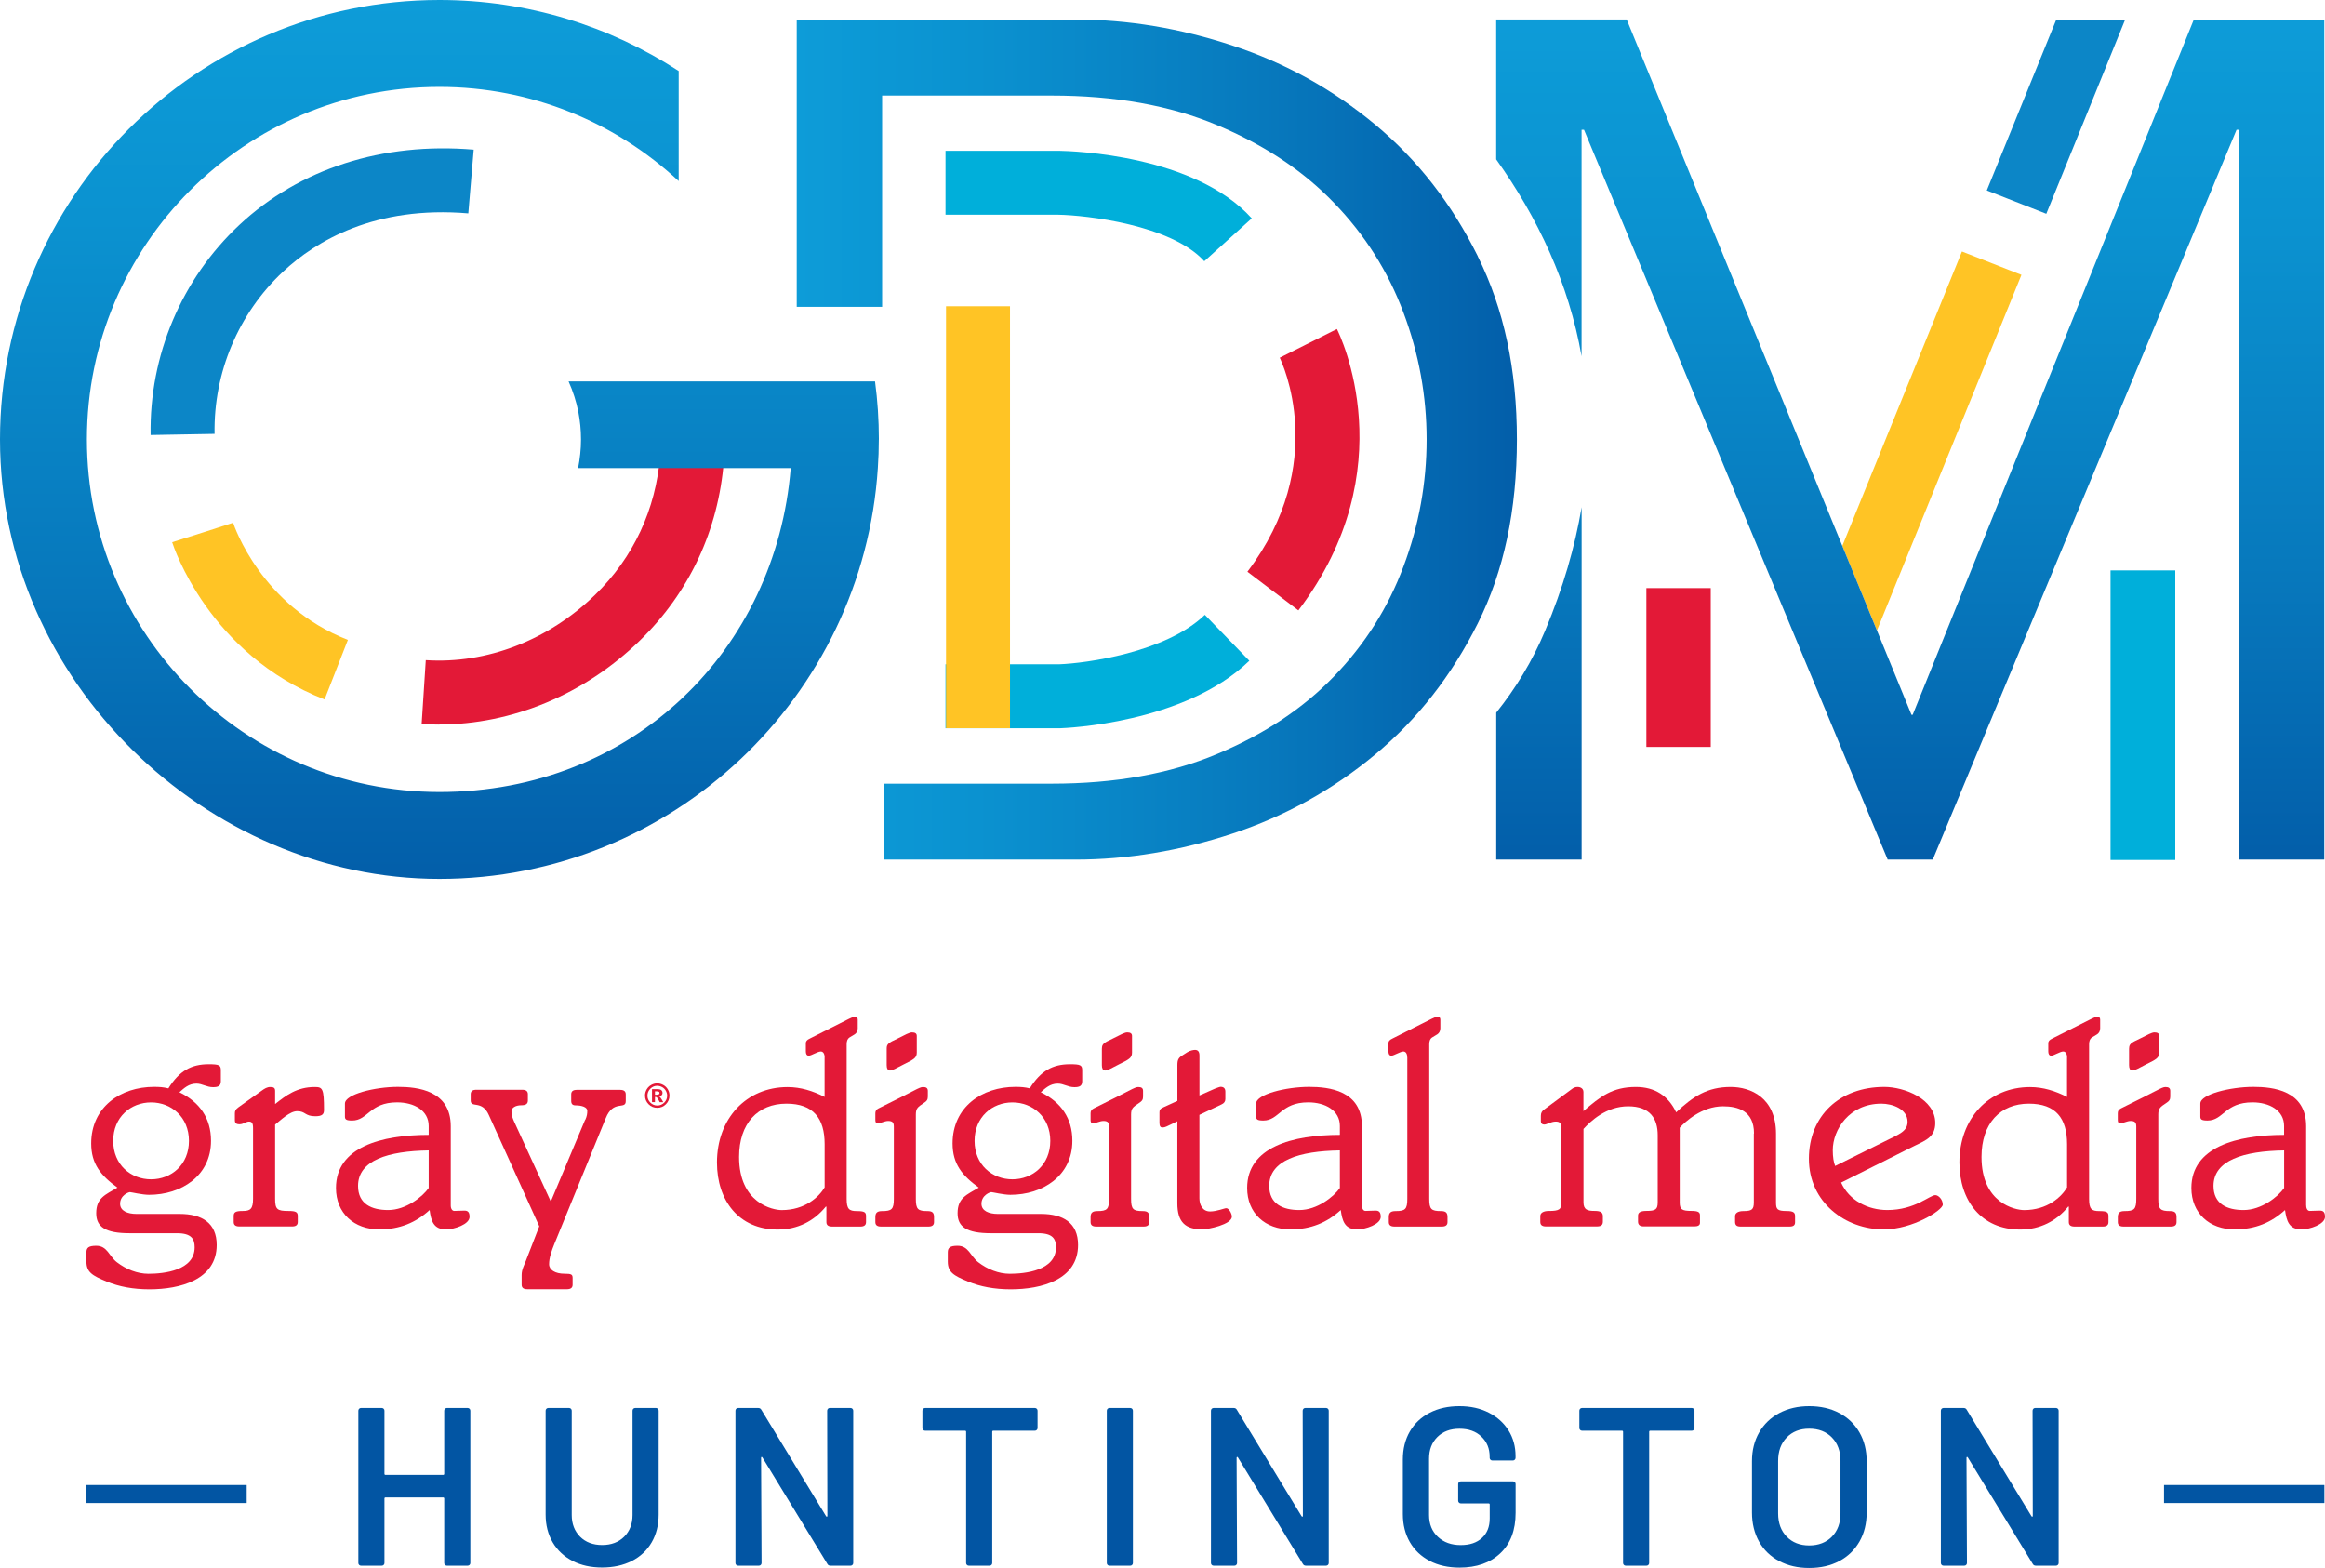 <?xml version="1.0" encoding="UTF-8" standalone="no"?>
<svg
   id="Layer_1"
   viewBox="0 0 448.91 302.74"
   version="1.1"
   sodipodi:docname="wsaz-logo-white.svg"
   width="448.91"
   height="302.74"
   inkscape:version="1.3.2 (091e20e, 2023-11-25)"
   xmlns:inkscape="http://www.inkscape.org/namespaces/inkscape"
   xmlns:sodipodi="http://sodipodi.sourceforge.net/DTD/sodipodi-0.dtd"
   xmlns:xlink="http://www.w3.org/1999/xlink"
   xmlns="http://www.w3.org/2000/svg"
   xmlns:svg="http://www.w3.org/2000/svg">
  <sodipodi:namedview
     id="namedview40"
     pagecolor="#ffffff"
     bordercolor="#000000"
     borderopacity="0.25"
     inkscape:showpageshadow="2"
     inkscape:pageopacity="0.0"
     inkscape:pagecheckerboard="0"
     inkscape:deskcolor="#d1d1d1"
     inkscape:zoom="0.2979798"
     inkscape:cx="219.81356"
     inkscape:cy="167.79661"
     inkscape:window-width="1312"
     inkscape:window-height="449"
     inkscape:window-x="0"
     inkscape:window-y="38"
     inkscape:window-maximized="0"
     inkscape:current-layer="Layer_1" />
  <defs
     id="defs4">
    <style
       id="style1">.cls-1{fill:url(#New_Gradient_Swatch_1);}.cls-1,.cls-2,.cls-3,.cls-4,.cls-5,.cls-6,.cls-7,.cls-8{stroke-width:0px;}.cls-2{fill:url(#New_Gradient_Swatch_1-3);}.cls-3{fill:url(#New_Gradient_Swatch_1-2);}.cls-9{fill:none;stroke:#0255a3;stroke-miterlimit:10;stroke-width:3.48px;}.cls-4{fill:#0c86c7;}.cls-5{fill:#e31937;}.cls-6{fill:#ffc425;}.cls-7{fill:#0255a3;}.cls-8{fill:#00afda;}</style>
    <linearGradient
       id="New_Gradient_Swatch_1"
       x1="261.78"
       y1="28.12"
       x2="261.78"
       y2="197.82"
       gradientUnits="userSpaceOnUse">
      <stop
         offset="0"
         stop-color="#0d9cd8"
         id="stop1" />
      <stop
         offset=".25"
         stop-color="#0b92d0"
         id="stop2" />
      <stop
         offset=".65"
         stop-color="#0779bd"
         id="stop3" />
      <stop
         offset=".99"
         stop-color="#035faa"
         id="stop4" />
    </linearGradient>
    <linearGradient
       id="New_Gradient_Swatch_1-2"
       x1="545.78"
       y1="31.89"
       x2="545.78"
       y2="194.09"
       xlink:href="#New_Gradient_Swatch_1"
       gradientTransform="translate(-176.94,-28.12)" />
    <linearGradient
       id="New_Gradient_Swatch_1-3"
       x1="330.78"
       y1="112.99"
       x2="469.82"
       y2="112.99"
       xlink:href="#New_Gradient_Swatch_1"
       gradientTransform="translate(-176.94,-28.12)" />
    <linearGradient
       inkscape:collect="always"
       xlink:href="#New_Gradient_Swatch_1"
       id="linearGradient40"
       gradientUnits="userSpaceOnUse"
       x1="261.78"
       y1="28.12"
       x2="261.78"
       y2="197.82"
       gradientTransform="translate(-176.94,-28.12)" />
  </defs>
  <path
     class="cls-7"
     d="m 85.92,272 c 0.1,-0.1 0.22,-0.15 0.37,-0.15 h 4 c 0.14,0 0.27,0.05 0.37,0.15 0.1,0.1 0.15,0.23 0.15,0.37 v 29.41 c 0,0.15 -0.05,0.27 -0.15,0.37 -0.1,0.1 -0.22,0.15 -0.37,0.15 h -4 c -0.15,0 -0.27,-0.05 -0.37,-0.15 -0.1,-0.1 -0.15,-0.22 -0.15,-0.37 v -12.44 c 0,-0.14 -0.07,-0.22 -0.22,-0.22 h -11.1 c -0.15,0 -0.22,0.07 -0.22,0.22 v 12.44 c 0,0.15 -0.05,0.27 -0.15,0.37 -0.1,0.1 -0.22,0.15 -0.37,0.15 h -4 c -0.15,0 -0.27,-0.05 -0.37,-0.15 -0.1,-0.1 -0.15,-0.22 -0.15,-0.37 v -29.41 c 0,-0.14 0.05,-0.27 0.15,-0.37 0.1,-0.1 0.22,-0.15 0.37,-0.15 h 4 c 0.14,0 0.27,0.05 0.37,0.15 0.1,0.1 0.15,0.23 0.15,0.37 v 12.18 c 0,0.15 0.07,0.22 0.22,0.22 h 11.1 c 0.14,0 0.22,-0.07 0.22,-0.22 v -12.18 c 0,-0.14 0.05,-0.27 0.15,-0.37 z"
     id="path4" />
  <path
     class="cls-7"
     d="m 110.57,301.39 c -1.65,-0.84 -2.94,-2.04 -3.85,-3.59 -0.91,-1.55 -1.37,-3.34 -1.37,-5.37 v -20.06 c 0,-0.14 0.05,-0.27 0.15,-0.37 0.1,-0.1 0.22,-0.15 0.37,-0.15 h 4 c 0.14,0 0.27,0.05 0.37,0.15 0.1,0.1 0.15,0.23 0.15,0.37 v 20.15 c 0,1.71 0.54,3.1 1.61,4.18 1.07,1.07 2.5,1.61 4.26,1.61 1.76,0 3.19,-0.54 4.26,-1.61 1.07,-1.07 1.61,-2.46 1.61,-4.18 v -20.15 c 0,-0.14 0.05,-0.27 0.15,-0.37 0.1,-0.1 0.22,-0.15 0.37,-0.15 h 4 c 0.14,0 0.27,0.05 0.37,0.15 0.1,0.1 0.15,0.23 0.15,0.37 v 20.06 c 0,2.03 -0.45,3.82 -1.35,5.37 -0.9,1.55 -2.17,2.75 -3.83,3.59 -1.65,0.84 -3.57,1.26 -5.74,1.26 -2.17,0 -4.05,-0.42 -5.7,-1.26 z"
     id="path5" />
  <path
     class="cls-7"
     d="m 159.85,272 c 0.1,-0.1 0.22,-0.15 0.37,-0.15 h 4 c 0.14,0 0.27,0.05 0.37,0.15 0.1,0.1 0.15,0.23 0.15,0.37 v 29.41 c 0,0.15 -0.05,0.27 -0.15,0.37 -0.1,0.1 -0.23,0.15 -0.37,0.15 h -3.87 c -0.29,0 -0.49,-0.12 -0.61,-0.35 l -12.53,-20.54 c -0.06,-0.09 -0.12,-0.12 -0.17,-0.11 -0.06,0.02 -0.09,0.08 -0.09,0.2 l 0.09,20.28 c 0,0.15 -0.05,0.27 -0.15,0.37 -0.1,0.1 -0.22,0.15 -0.37,0.15 h -4 c -0.15,0 -0.27,-0.05 -0.37,-0.15 -0.1,-0.1 -0.15,-0.22 -0.15,-0.37 v -29.41 c 0,-0.14 0.05,-0.27 0.15,-0.37 0.1,-0.1 0.22,-0.15 0.37,-0.15 h 3.87 c 0.29,0 0.49,0.12 0.61,0.35 l 12.49,20.54 c 0.06,0.09 0.12,0.12 0.17,0.11 0.06,-0.01 0.09,-0.08 0.09,-0.2 l -0.04,-20.28 c 0,-0.14 0.05,-0.27 0.15,-0.37 z"
     id="path6" />
  <path
     class="cls-7"
     d="m 200.18,272 c 0.1,0.1 0.15,0.23 0.15,0.37 v 3.35 c 0,0.15 -0.05,0.27 -0.15,0.37 -0.1,0.1 -0.22,0.15 -0.37,0.15 h -8.01 c -0.15,0 -0.22,0.07 -0.22,0.22 v 25.32 c 0,0.15 -0.05,0.27 -0.15,0.37 -0.1,0.1 -0.22,0.15 -0.37,0.15 h -4 c -0.15,0 -0.27,-0.05 -0.37,-0.15 -0.1,-0.1 -0.15,-0.22 -0.15,-0.37 v -25.32 c 0,-0.15 -0.07,-0.22 -0.22,-0.22 h -7.7 c -0.15,0 -0.27,-0.05 -0.37,-0.15 -0.1,-0.1 -0.15,-0.22 -0.15,-0.37 v -3.35 c 0,-0.14 0.05,-0.27 0.15,-0.37 0.1,-0.1 0.22,-0.15 0.37,-0.15 h 21.19 c 0.14,0 0.27,0.05 0.37,0.15 z"
     id="path7" />
  <path
     class="cls-7"
     d="m 213.85,302.15 c -0.1,-0.1 -0.15,-0.22 -0.15,-0.37 v -29.41 c 0,-0.14 0.05,-0.27 0.15,-0.37 0.1,-0.1 0.22,-0.15 0.37,-0.15 h 4 c 0.14,0 0.27,0.05 0.37,0.15 0.1,0.1 0.15,0.23 0.15,0.37 v 29.41 c 0,0.15 -0.05,0.27 -0.15,0.37 -0.1,0.1 -0.22,0.15 -0.37,0.15 h -4 c -0.15,0 -0.27,-0.05 -0.37,-0.15 z"
     id="path8" />
  <path
     class="cls-7"
     d="m 251.66,272 c 0.1,-0.1 0.22,-0.15 0.37,-0.15 h 4 c 0.14,0 0.27,0.05 0.37,0.15 0.1,0.1 0.15,0.23 0.15,0.37 v 29.41 c 0,0.15 -0.05,0.27 -0.15,0.37 -0.1,0.1 -0.23,0.15 -0.37,0.15 h -3.87 c -0.29,0 -0.49,-0.12 -0.61,-0.35 l -12.53,-20.54 c -0.06,-0.09 -0.12,-0.12 -0.17,-0.11 -0.06,0.02 -0.09,0.08 -0.09,0.2 l 0.09,20.28 c 0,0.15 -0.05,0.27 -0.15,0.37 -0.1,0.1 -0.22,0.15 -0.37,0.15 h -4 c -0.15,0 -0.27,-0.05 -0.37,-0.15 -0.1,-0.1 -0.15,-0.22 -0.15,-0.37 v -29.41 c 0,-0.14 0.05,-0.27 0.15,-0.37 0.1,-0.1 0.22,-0.15 0.37,-0.15 h 3.87 c 0.29,0 0.49,0.12 0.61,0.35 l 12.49,20.54 c 0.06,0.09 0.12,0.12 0.17,0.11 0.06,-0.01 0.09,-0.08 0.09,-0.2 l -0.04,-20.28 c 0,-0.14 0.05,-0.27 0.15,-0.37 z"
     id="path9" />
  <path
     class="cls-7"
     d="m 276.04,301.37 c -1.65,-0.86 -2.93,-2.07 -3.83,-3.63 -0.9,-1.56 -1.35,-3.36 -1.35,-5.4 v -10.53 c 0,-2.06 0.45,-3.87 1.35,-5.42 0.9,-1.55 2.18,-2.76 3.83,-3.61 1.65,-0.86 3.57,-1.28 5.74,-1.28 2.17,0 4.04,0.42 5.68,1.26 1.64,0.84 2.91,1.99 3.81,3.44 0.9,1.45 1.35,3.09 1.35,4.92 v 0.35 c 0,0.15 -0.05,0.27 -0.15,0.37 -0.1,0.1 -0.22,0.15 -0.37,0.15 h -3.96 c -0.15,0 -0.27,-0.05 -0.37,-0.15 -0.1,-0.1 -0.15,-0.22 -0.15,-0.37 v -0.22 c 0,-1.57 -0.53,-2.86 -1.59,-3.87 -1.06,-1.02 -2.47,-1.52 -4.24,-1.52 -1.77,0 -3.19,0.53 -4.26,1.59 -1.07,1.06 -1.61,2.46 -1.61,4.2 v 10.88 c 0,1.74 0.57,3.14 1.7,4.2 1.13,1.06 2.6,1.59 4.4,1.59 1.8,0 3.11,-0.46 4.11,-1.37 1,-0.91 1.5,-2.17 1.5,-3.76 v -2.7 c 0,-0.14 -0.07,-0.22 -0.22,-0.22 h -5.35 c -0.15,0 -0.27,-0.05 -0.37,-0.15 -0.1,-0.1 -0.15,-0.22 -0.15,-0.37 v -3.22 c 0,-0.15 0.05,-0.27 0.15,-0.37 0.1,-0.1 0.22,-0.15 0.37,-0.15 h 10.05 c 0.14,0 0.27,0.05 0.37,0.15 0.1,0.1 0.15,0.22 0.15,0.37 v 5.57 c 0,3.34 -0.98,5.93 -2.94,7.79 -1.96,1.86 -4.59,2.78 -7.9,2.78 -2.18,0 -4.09,-0.43 -5.74,-1.28 z"
     id="path10" />
  <path
     class="cls-7"
     d="m 327.02,272 c 0.1,0.1 0.15,0.23 0.15,0.37 v 3.35 c 0,0.15 -0.05,0.27 -0.15,0.37 -0.1,0.1 -0.22,0.15 -0.37,0.15 h -8.01 c -0.15,0 -0.22,0.07 -0.22,0.22 v 25.32 c 0,0.15 -0.05,0.27 -0.15,0.37 -0.1,0.1 -0.22,0.15 -0.37,0.15 h -4 c -0.15,0 -0.27,-0.05 -0.37,-0.15 -0.1,-0.1 -0.15,-0.22 -0.15,-0.37 v -25.32 c 0,-0.15 -0.07,-0.22 -0.22,-0.22 h -7.7 c -0.15,0 -0.27,-0.05 -0.37,-0.15 -0.1,-0.1 -0.15,-0.22 -0.15,-0.37 v -3.35 c 0,-0.14 0.05,-0.27 0.15,-0.37 0.1,-0.1 0.22,-0.15 0.37,-0.15 h 21.19 c 0.14,0 0.27,0.05 0.37,0.15 z"
     id="path11" />
  <path
     class="cls-7"
     d="m 343.53,301.41 c -1.68,-0.88 -2.98,-2.14 -3.89,-3.76 -0.91,-1.62 -1.37,-3.5 -1.37,-5.61 v -9.92 c 0,-2.09 0.46,-3.94 1.39,-5.55 0.93,-1.61 2.23,-2.86 3.89,-3.74 1.67,-0.88 3.59,-1.33 5.77,-1.33 2.18,0 4.14,0.44 5.81,1.33 1.67,0.89 2.97,2.13 3.89,3.74 0.93,1.61 1.39,3.46 1.39,5.55 v 9.92 c 0,2.12 -0.46,3.99 -1.39,5.61 -0.93,1.62 -2.23,2.88 -3.89,3.76 -1.67,0.89 -3.6,1.33 -5.81,1.33 -2.21,0 -4.11,-0.44 -5.79,-1.33 z m 10.18,-4.72 c 1.1,-1.13 1.65,-2.62 1.65,-4.48 v -10.14 c 0,-1.89 -0.55,-3.39 -1.65,-4.52 -1.1,-1.13 -2.57,-1.7 -4.39,-1.7 -1.82,0 -3.25,0.57 -4.35,1.7 -1.1,1.13 -1.65,2.64 -1.65,4.52 v 10.14 c 0,1.86 0.55,3.35 1.65,4.48 1.1,1.13 2.55,1.7 4.35,1.7 1.8,0 3.29,-0.57 4.39,-1.7 z"
     id="path12" />
  <path
     class="cls-7"
     d="m 392.59,272 c 0.1,-0.1 0.22,-0.15 0.37,-0.15 h 4 c 0.14,0 0.27,0.05 0.37,0.15 0.1,0.1 0.15,0.23 0.15,0.37 v 29.41 c 0,0.15 -0.05,0.27 -0.15,0.37 -0.1,0.1 -0.23,0.15 -0.37,0.15 h -3.87 c -0.29,0 -0.49,-0.12 -0.61,-0.35 l -12.53,-20.54 c -0.06,-0.09 -0.12,-0.12 -0.17,-0.11 -0.06,0.02 -0.09,0.08 -0.09,0.2 l 0.09,20.28 c 0,0.15 -0.05,0.27 -0.15,0.37 -0.1,0.1 -0.22,0.15 -0.37,0.15 h -4 c -0.15,0 -0.27,-0.05 -0.37,-0.15 -0.1,-0.1 -0.15,-0.22 -0.15,-0.37 v -29.41 c 0,-0.14 0.05,-0.27 0.15,-0.37 0.1,-0.1 0.22,-0.15 0.37,-0.15 h 3.87 c 0.29,0 0.49,0.12 0.61,0.35 l 12.49,20.54 c 0.06,0.09 0.12,0.12 0.17,0.11 0.06,-0.01 0.09,-0.08 0.09,-0.2 l -0.04,-20.28 c 0,-0.14 0.05,-0.27 0.15,-0.37 z"
     id="path13" />
  <line
     class="cls-9"
     x1="448.79"
     y1="288.46"
     x2="417.83"
     y2="288.46"
     id="line13" />
  <line
     class="cls-9"
     x1="47.63"
     y1="288.46"
     x2="16.68"
     y2="288.46"
     id="line14" />
  <path
     class="cls-5"
     d="m 34.7,234.38 c 4.26,0 7.14,1.73 7.14,5.99 0,6.73 -7.08,8.57 -13.01,8.57 -3.11,0 -5.87,-0.52 -8.23,-1.5 -2.82,-1.15 -3.91,-1.84 -3.91,-3.86 v -1.78 c 0,-0.92 0.46,-1.27 1.9,-1.27 2.13,0 2.47,2.01 3.97,3.17 1.78,1.38 3.97,2.24 6.1,2.24 2.99,0 8.92,-0.63 8.92,-5.12 0,-1.61 -0.63,-2.71 -3.4,-2.71 h -9.15 c -4.66,0 -6.45,-1.21 -6.45,-3.86 0,-2.99 1.78,-3.57 4.09,-4.95 -3.17,-2.3 -5.06,-4.55 -5.06,-8.52 0,-7.02 5.64,-10.93 12.14,-10.93 1.04,0 1.84,0.06 2.76,0.29 2.13,-3.4 4.43,-4.66 7.77,-4.66 2.01,0 2.36,0.17 2.36,1.15 v 2.13 c 0,0.92 -0.52,1.15 -1.5,1.15 -1.27,0 -2.07,-0.69 -3.22,-0.69 -1.5,0 -2.42,0.92 -3.28,1.67 3.91,1.9 6.1,5.01 6.1,9.38 0,6.73 -5.7,10.42 -11.97,10.42 -1.32,0 -3.45,-0.52 -3.68,-0.52 -0.23,0 -1.9,0.58 -1.9,2.25 0,1.38 1.44,1.96 3.17,1.96 h 8.35 z m -5.53,-6.68 c 3.91,0 7.31,-2.82 7.31,-7.42 0,-4.6 -3.4,-7.43 -7.31,-7.43 -3.91,0 -7.31,2.82 -7.31,7.43 0,4.61 3.4,7.42 7.31,7.42 z"
     id="path14" />
  <path
     class="cls-5"
     d="m 53.12,231.45 c 0,2.07 0.4,2.36 2.59,2.36 1.44,0 1.78,0.23 1.78,0.98 v 1.15 c 0,0.58 -0.35,0.86 -1.09,0.86 H 46.21 c -0.75,0 -1.09,-0.29 -1.09,-0.86 v -1.15 c 0,-0.75 0.35,-0.98 1.78,-0.98 1.43,0 1.96,-0.4 1.96,-2.36 v -13.64 c 0,-0.98 -0.23,-1.26 -0.81,-1.26 -0.52,0 -1.09,0.52 -1.78,0.52 -0.69,0 -0.92,-0.23 -0.92,-0.81 v -1.32 c 0,-0.4 0.12,-0.75 0.69,-1.15 l 4.43,-3.16 c 0.63,-0.46 1.09,-0.75 1.73,-0.75 0.64,0 0.92,0.17 0.92,0.75 v 2.53 c 2.13,-1.67 4.2,-3.28 7.66,-3.28 1.5,0 1.78,0.29 1.78,4.43 0,0.81 -0.35,1.21 -1.67,1.21 -2.07,0 -1.84,-0.98 -3.51,-0.98 -1.44,0 -3.17,1.73 -4.26,2.59 v 14.33 z"
     id="path15" />
  <path
     class="cls-5"
     d="m 87.03,232.71 c 0,0.69 0.29,1.09 0.69,1.09 0.58,0 1.27,-0.06 1.96,-0.06 0.69,0 0.98,0.35 0.98,1.21 0,1.44 -2.94,2.42 -4.55,2.42 -2.42,0 -2.88,-1.67 -3.16,-3.74 -2.65,2.42 -5.76,3.74 -9.73,3.74 -4.83,0 -8.35,-3.11 -8.35,-8 0,-7.89 8.75,-10.25 17.9,-10.25 v -1.73 c 0,-2.99 -2.82,-4.55 -6.1,-4.55 -5.35,0 -5.58,3.51 -8.69,3.51 -1.15,0 -1.38,-0.23 -1.38,-0.75 v -2.53 c 0,-1.78 5.76,-3.22 10.24,-3.22 3.8,0 10.19,0.69 10.19,7.6 v 15.25 z m -4.26,-10.59 c -7.83,0.12 -13.64,1.9 -13.64,6.85 0,3.51 2.65,4.66 5.81,4.66 3.45,0 6.68,-2.59 7.83,-4.26 z"
     id="path16" />
  <path
     class="cls-5"
     d="m 112.99,216.25 c 0.35,-0.75 0.4,-1.27 0.4,-1.79 0,-0.69 -1.04,-1.04 -2.24,-1.04 -0.63,0 -0.86,-0.29 -0.86,-0.86 v -1.27 c 0,-0.58 0.35,-0.86 1.09,-0.86 h 8.35 c 0.75,0 1.09,0.29 1.09,0.86 v 1.32 c 0,1.73 -2.42,-0.35 -3.86,3.28 l -9.9,24.23 c -0.58,1.44 -1.04,2.76 -1.04,3.97 0,1.09 1.15,1.84 2.99,1.84 1.27,0 1.55,0.12 1.55,0.81 v 1.32 c 0,0.57 -0.35,0.86 -1.09,0.86 h -7.66 c -0.75,0 -1.09,-0.29 -1.09,-0.86 v -1.9 c 0,-1.04 0.52,-1.96 0.81,-2.71 l 2.59,-6.68 -9.73,-21.47 c -1.32,-2.99 -3.51,-1.27 -3.51,-2.82 v -1.21 c 0,-0.58 0.35,-0.86 1.09,-0.86 h 8.86 c 0.75,0 1.09,0.29 1.09,0.86 v 1.21 c 0,0.63 -0.35,0.92 -1.27,0.92 -1.15,0 -1.9,0.52 -1.9,1.15 0,0.86 0.23,1.32 0.52,2.01 l 7.08,15.43 6.62,-15.77 z"
     id="path17" />
  <path
     class="cls-5"
     d="m 159.22,204.17 c 0,-0.81 -0.35,-1.15 -0.75,-1.15 -0.58,0 -1.84,0.81 -2.3,0.81 -0.46,0 -0.58,-0.4 -0.58,-0.86 v -1.55 c 0,-0.35 0.17,-0.63 0.81,-0.92 l 7.54,-3.8 c 0.4,-0.17 0.81,-0.4 1.09,-0.4 0.4,0 0.58,0.17 0.58,0.58 v 1.67 c 0,0.52 -0.23,0.92 -0.58,1.15 l -1.04,0.63 c -0.35,0.23 -0.52,0.69 -0.52,1.27 v 29.87 c 0,1.96 0.46,2.36 1.96,2.36 1.5,0 1.78,0.23 1.78,0.98 v 1.15 c 0,0.58 -0.35,0.86 -1.09,0.86 h -5.47 c -0.75,0 -1.09,-0.29 -1.09,-0.86 v -2.99 h -0.12 c -2.24,2.76 -5.41,4.43 -9.27,4.43 -7.54,0 -11.74,-5.64 -11.74,-12.95 0,-8.46 5.64,-14.56 13.64,-14.56 2.53,0 4.89,0.75 7.14,1.9 v -7.6 z m 0,16.75 c 0,-5.01 -2.19,-7.83 -7.37,-7.83 -5.53,0 -9.15,3.8 -9.15,10.3 0,8.92 6.5,10.25 8.23,10.25 4.49,0 7.19,-2.53 8.29,-4.38 z"
     id="path18" />
  <path
     class="cls-5"
     d="m 172.58,217.52 c 0,-0.75 -0.23,-1.09 -1.09,-1.09 -0.69,0 -1.5,0.46 -1.96,0.46 -0.46,0 -0.52,-0.29 -0.52,-0.69 v -1.26 c 0,-0.35 0.12,-0.69 0.58,-0.92 7.19,-3.51 7.89,-4.14 8.63,-4.14 0.63,0 0.92,0.23 0.92,0.75 v 1.09 c 0,0.58 -0.17,0.86 -0.81,1.27 -1.15,0.75 -1.5,1.04 -1.5,2.19 v 16.29 c 0,2.01 0.4,2.36 2.24,2.36 0.92,0 1.27,0.29 1.27,1.15 v 0.98 c 0,0.58 -0.35,0.86 -1.09,0.86 h -9.15 c -0.75,0 -1.09,-0.29 -1.09,-0.86 v -0.98 c 0,-0.86 0.4,-1.15 1.32,-1.15 1.84,0 2.25,-0.35 2.25,-2.36 v -13.93 z m -1.38,-15.08 c 0,-0.81 0.29,-1.09 2.07,-1.9 1.5,-0.75 2.3,-1.21 2.82,-1.21 0.63,0 0.92,0.23 0.92,0.69 v 3.22 c 0,1.04 -0.63,1.32 -2.47,2.24 -1.55,0.81 -2.25,1.21 -2.71,1.21 -0.46,0 -0.63,-0.46 -0.63,-1.04 v -3.22 z"
     id="path19" />
  <path
     class="cls-5"
     d="m 201.01,234.38 c 4.26,0 7.14,1.73 7.14,5.99 0,6.73 -7.08,8.57 -13.01,8.57 -3.11,0 -5.87,-0.52 -8.23,-1.5 -2.82,-1.15 -3.91,-1.84 -3.91,-3.86 v -1.78 c 0,-0.92 0.46,-1.27 1.9,-1.27 2.13,0 2.47,2.01 3.97,3.17 1.78,1.38 3.97,2.24 6.1,2.24 2.99,0 8.92,-0.63 8.92,-5.12 0,-1.61 -0.63,-2.71 -3.4,-2.71 h -9.15 c -4.66,0 -6.45,-1.21 -6.45,-3.86 0,-2.99 1.78,-3.57 4.09,-4.95 -3.17,-2.3 -5.06,-4.55 -5.06,-8.52 0,-7.02 5.64,-10.93 12.14,-10.93 1.04,0 1.84,0.06 2.76,0.29 2.13,-3.4 4.43,-4.66 7.77,-4.66 2.01,0 2.36,0.17 2.36,1.15 v 2.13 c 0,0.92 -0.52,1.15 -1.5,1.15 -1.27,0 -2.07,-0.69 -3.22,-0.69 -1.5,0 -2.42,0.92 -3.28,1.67 3.91,1.9 6.1,5.01 6.1,9.38 0,6.73 -5.7,10.42 -11.97,10.42 -1.32,0 -3.45,-0.52 -3.68,-0.52 -0.23,0 -1.9,0.58 -1.9,2.25 0,1.38 1.44,1.96 3.17,1.96 h 8.35 z m -5.53,-6.68 c 3.91,0 7.31,-2.82 7.31,-7.42 0,-4.6 -3.4,-7.43 -7.31,-7.43 -3.91,0 -7.31,2.82 -7.31,7.43 0,4.61 3.4,7.42 7.31,7.42 z"
     id="path20" />
  <path
     class="cls-5"
     d="m 214.14,217.52 c 0,-0.75 -0.23,-1.09 -1.09,-1.09 -0.69,0 -1.5,0.46 -1.96,0.46 -0.46,0 -0.52,-0.29 -0.52,-0.69 v -1.26 c 0,-0.35 0.12,-0.69 0.58,-0.92 7.19,-3.51 7.89,-4.14 8.63,-4.14 0.63,0 0.92,0.23 0.92,0.75 v 1.09 c 0,0.58 -0.17,0.86 -0.81,1.27 -1.15,0.75 -1.5,1.04 -1.5,2.19 v 16.29 c 0,2.01 0.4,2.36 2.24,2.36 0.92,0 1.27,0.29 1.27,1.15 v 0.98 c 0,0.58 -0.35,0.86 -1.09,0.86 h -9.15 c -0.75,0 -1.09,-0.29 -1.09,-0.86 v -0.98 c 0,-0.86 0.4,-1.15 1.32,-1.15 1.84,0 2.25,-0.35 2.25,-2.36 v -13.93 z m -1.38,-15.08 c 0,-0.81 0.29,-1.09 2.07,-1.9 1.5,-0.75 2.3,-1.21 2.82,-1.21 0.63,0 0.92,0.23 0.92,0.69 v 3.22 c 0,1.04 -0.63,1.32 -2.48,2.24 -1.55,0.81 -2.24,1.21 -2.71,1.21 -0.47,0 -0.63,-0.46 -0.63,-1.04 v -3.22 z"
     id="path21" />
  <path
     class="cls-5"
     d="m 227.33,216.48 -1.04,0.52 c -0.98,0.46 -1.32,0.69 -1.84,0.69 -0.46,0 -0.58,-0.35 -0.58,-0.98 v -1.96 c 0,-0.4 0.11,-0.69 0.81,-0.98 l 2.65,-1.21 v -6.91 c 0,-1.09 0.23,-1.44 1.09,-1.96 l 0.81,-0.52 c 0.52,-0.35 1.27,-0.46 1.5,-0.46 0.52,0 0.86,0.29 0.86,1.09 v 7.71 l 2.99,-1.32 c 0.46,-0.17 0.92,-0.35 1.09,-0.35 0.58,0 0.92,0.29 0.92,0.92 v 1.44 c 0,0.46 -0.23,0.81 -0.75,1.04 l -4.26,2.01 v 16.12 c 0,1.21 0.58,2.53 2.07,2.53 1.27,0 2.76,-0.63 3.11,-0.63 0.58,0 1.09,1.15 1.09,1.61 0,1.55 -4.6,2.48 -5.7,2.48 -3.22,0 -4.83,-1.32 -4.83,-5.06 v -15.83 z"
     id="path22" />
  <path
     class="cls-5"
     d="m 262.96,232.71 c 0,0.69 0.29,1.09 0.69,1.09 0.58,0 1.27,-0.06 1.96,-0.06 0.69,0 0.98,0.35 0.98,1.21 0,1.44 -2.94,2.42 -4.55,2.42 -2.42,0 -2.88,-1.67 -3.17,-3.74 -2.65,2.42 -5.76,3.74 -9.73,3.74 -4.83,0 -8.34,-3.11 -8.34,-8 0,-7.89 8.75,-10.25 17.9,-10.25 v -1.73 c 0,-2.99 -2.82,-4.55 -6.1,-4.55 -5.35,0 -5.58,3.51 -8.69,3.51 -1.15,0 -1.38,-0.23 -1.38,-0.75 v -2.53 c 0,-1.78 5.76,-3.22 10.24,-3.22 3.8,0 10.19,0.69 10.19,7.6 v 15.25 z m -4.26,-10.59 c -7.83,0.12 -13.64,1.9 -13.64,6.85 0,3.51 2.65,4.66 5.81,4.66 3.45,0 6.68,-2.59 7.83,-4.26 z"
     id="path23" />
  <path
     class="cls-5"
     d="m 271.71,204.17 c 0,-0.81 -0.35,-1.15 -0.75,-1.15 -0.58,0 -1.84,0.81 -2.3,0.81 -0.46,0 -0.58,-0.4 -0.58,-0.86 v -1.55 c 0,-0.35 0.17,-0.63 0.81,-0.92 l 7.54,-3.8 c 0.4,-0.17 0.81,-0.4 1.09,-0.4 0.4,0 0.58,0.17 0.58,0.58 v 1.67 c 0,0.52 -0.23,0.92 -0.58,1.15 l -1.04,0.63 c -0.35,0.23 -0.52,0.69 -0.52,1.27 v 29.87 c 0,2.01 0.4,2.36 2.25,2.36 0.92,0 1.27,0.29 1.27,1.15 v 0.98 c 0,0.58 -0.35,0.86 -1.09,0.86 h -9.15 c -0.75,0 -1.09,-0.29 -1.09,-0.86 v -0.98 c 0,-0.86 0.4,-1.15 1.32,-1.15 1.84,0 2.25,-0.35 2.25,-2.36 v -27.28 z"
     id="path24" />
  <path
     class="cls-5"
     d="m 338.66,218.84 c 0,-4.37 -3.11,-5.24 -5.99,-5.24 -4.09,0 -7.31,2.99 -8.35,4.14 v 14.39 c 0,1.38 0.4,1.67 2.3,1.67 1.32,0 1.61,0.29 1.61,0.86 v 1.44 c 0,0.52 -0.46,0.69 -1.09,0.69 h -9.78 c -0.69,0 -1.09,-0.29 -1.09,-0.92 v -1.15 c 0,-0.58 0.4,-0.92 1.61,-0.92 1.78,0 2.19,-0.29 2.19,-1.67 v -12.95 c 0,-3.16 -1.44,-5.58 -5.7,-5.58 -4.26,0 -7.25,2.88 -8.63,4.37 v 14.16 c 0,1.44 0.75,1.67 2.13,1.67 1.21,0 1.61,0.29 1.61,1.04 v 0.98 c 0,0.69 -0.29,0.98 -1.21,0.98 h -9.78 c -0.75,0 -1.09,-0.29 -1.09,-0.86 v -1.15 c 0,-0.63 0.63,-0.98 1.61,-0.98 2.07,0 2.47,-0.29 2.47,-1.67 v -14.27 c 0,-1.04 -0.35,-1.32 -1.09,-1.32 -0.92,0 -1.73,0.57 -2.19,0.57 -0.52,0 -0.69,-0.29 -0.69,-0.63 v -1.04 c 0,-0.57 0.17,-0.92 0.69,-1.27 l 5.29,-3.91 c 0.29,-0.23 0.63,-0.4 1.09,-0.4 0.58,0 1.15,0.29 1.15,0.98 v 3.68 c 3.28,-2.82 5.58,-4.66 10.13,-4.66 3.68,0 6.27,1.73 7.77,4.89 3.28,-3.05 5.99,-4.89 10.53,-4.89 3.8,0 8.75,2.01 8.75,9.04 v 13.24 c 0,1.32 0.23,1.67 2.07,1.67 1.27,0 1.61,0.29 1.61,0.98 v 1.21 c 0,0.52 -0.29,0.81 -1.04,0.81 h -9.5 c -0.75,0 -1.04,-0.29 -1.04,-0.92 v -1.09 c 0,-0.63 0.63,-0.98 1.61,-0.98 1.61,0 2.01,-0.29 2.01,-1.67 v -13.3 z"
     id="path25" />
  <path
     class="cls-5"
     d="m 349.26,223.73 c 0,-8.29 5.93,-13.87 14.56,-13.87 3.86,0 9.84,2.3 9.84,6.96 0,2.65 -1.78,3.34 -3.91,4.37 l -14.27,7.14 c 1.55,3.45 5.18,5.3 8.92,5.3 5.35,0 8.17,-2.88 9.27,-2.88 0.58,0 1.44,0.81 1.44,1.84 0,1.03 -5.76,4.78 -11.4,4.78 -7.42,0 -14.45,-5.24 -14.45,-13.64 z m 16.69,-4.37 c 1.61,-0.81 2.36,-1.5 2.36,-2.76 0,-2.53 -2.99,-3.51 -5.06,-3.51 -6.22,0 -9.38,5.06 -9.38,8.98 0,1.32 0.17,2.36 0.46,3.05 l 11.63,-5.76 z"
     id="path26" />
  <path
     class="cls-5"
     d="m 399.11,204.17 c 0,-0.81 -0.35,-1.15 -0.75,-1.15 -0.58,0 -1.84,0.81 -2.3,0.81 -0.46,0 -0.58,-0.4 -0.58,-0.86 v -1.55 c 0,-0.35 0.17,-0.63 0.81,-0.92 l 7.54,-3.8 c 0.4,-0.17 0.81,-0.4 1.09,-0.4 0.4,0 0.58,0.17 0.58,0.58 v 1.67 c 0,0.52 -0.23,0.92 -0.58,1.15 l -1.04,0.63 c -0.35,0.23 -0.52,0.69 -0.52,1.27 v 29.87 c 0,1.96 0.46,2.36 1.96,2.36 1.5,0 1.78,0.23 1.78,0.98 v 1.15 c 0,0.58 -0.35,0.86 -1.09,0.86 h -5.47 c -0.75,0 -1.09,-0.29 -1.09,-0.86 v -2.99 h -0.12 c -2.25,2.76 -5.41,4.43 -9.27,4.43 -7.54,0 -11.74,-5.64 -11.74,-12.95 0,-8.46 5.64,-14.56 13.64,-14.56 2.53,0 4.89,0.75 7.14,1.9 v -7.6 z m 0,16.75 c 0,-5.01 -2.19,-7.83 -7.37,-7.83 -5.53,0 -9.15,3.8 -9.15,10.3 0,8.92 6.5,10.25 8.23,10.25 4.49,0 7.19,-2.53 8.29,-4.38 z"
     id="path27" />
  <path
     class="cls-5"
     d="m 412.47,217.52 c 0,-0.75 -0.23,-1.09 -1.09,-1.09 -0.69,0 -1.5,0.46 -1.96,0.46 -0.46,0 -0.52,-0.29 -0.52,-0.69 v -1.26 c 0,-0.35 0.11,-0.69 0.58,-0.92 7.19,-3.51 7.89,-4.14 8.63,-4.14 0.63,0 0.92,0.23 0.92,0.75 v 1.09 c 0,0.58 -0.17,0.86 -0.81,1.27 -1.15,0.75 -1.5,1.04 -1.5,2.19 v 16.29 c 0,2.01 0.4,2.36 2.25,2.36 0.92,0 1.27,0.29 1.27,1.15 v 0.98 c 0,0.58 -0.35,0.86 -1.09,0.86 H 410 c -0.75,0 -1.09,-0.29 -1.09,-0.86 v -0.98 c 0,-0.86 0.4,-1.15 1.32,-1.15 1.84,0 2.24,-0.35 2.24,-2.36 v -13.93 z m -1.38,-15.08 c 0,-0.81 0.29,-1.09 2.07,-1.9 1.5,-0.75 2.3,-1.21 2.82,-1.21 0.63,0 0.92,0.23 0.92,0.69 v 3.22 c 0,1.04 -0.63,1.32 -2.48,2.24 -1.55,0.81 -2.24,1.21 -2.71,1.21 -0.47,0 -0.63,-0.46 -0.63,-1.04 v -3.22 z"
     id="path28" />
  <path
     class="cls-5"
     d="m 445.28,232.71 c 0,0.69 0.29,1.09 0.69,1.09 0.58,0 1.27,-0.06 1.96,-0.06 0.69,0 0.98,0.35 0.98,1.21 0,1.44 -2.93,2.42 -4.55,2.42 -2.42,0 -2.88,-1.67 -3.17,-3.74 -2.65,2.42 -5.76,3.74 -9.73,3.74 -4.83,0 -8.35,-3.11 -8.35,-8 0,-7.89 8.75,-10.25 17.9,-10.25 v -1.73 c 0,-2.99 -2.82,-4.55 -6.1,-4.55 -5.35,0 -5.58,3.51 -8.69,3.51 -1.15,0 -1.38,-0.23 -1.38,-0.75 v -2.53 c 0,-1.78 5.76,-3.22 10.24,-3.22 3.8,0 10.19,0.69 10.19,7.6 v 15.25 z m -4.26,-10.59 c -7.83,0.12 -13.64,1.9 -13.64,6.85 0,3.51 2.65,4.66 5.81,4.66 3.45,0 6.68,-2.59 7.83,-4.26 z"
     id="path29" />
  <path
     class="cls-5"
     d="m 126.91,209.18 c 0.39,0 0.78,0.1 1.15,0.3 0.37,0.2 0.66,0.49 0.88,0.86 0.22,0.38 0.32,0.77 0.32,1.19 0,0.65 -0.23,1.21 -0.69,1.67 -0.46,0.46 -1.02,0.69 -1.67,0.69 -0.65,0 -1.21,-0.23 -1.67,-0.69 -0.46,-0.46 -0.69,-1.02 -0.69,-1.67 0,-0.42 0.11,-0.82 0.32,-1.19 0.07,-0.12 0.15,-0.23 0.24,-0.34 0.09,-0.11 0.19,-0.21 0.29,-0.29 0.1,-0.08 0.22,-0.16 0.35,-0.23 0.19,-0.1 0.37,-0.18 0.56,-0.23 0.19,-0.05 0.39,-0.08 0.59,-0.08 z m 0,0.46 c -0.52,0 -0.96,0.19 -1.34,0.56 -0.37,0.37 -0.56,0.82 -0.56,1.35 0,0.53 0.19,0.97 0.56,1.34 0.37,0.37 0.82,0.56 1.34,0.56 0.52,0 0.97,-0.19 1.34,-0.56 0.37,-0.37 0.56,-0.82 0.56,-1.34 0,-0.34 -0.09,-0.66 -0.26,-0.96 -0.17,-0.3 -0.41,-0.53 -0.7,-0.69 -0.3,-0.16 -0.61,-0.25 -0.94,-0.25 z m -0.45,3.16 h -0.57 v -2.51 h 0.82 c 0.33,0 0.56,0.02 0.71,0.06 0.15,0.04 0.27,0.11 0.36,0.23 0.09,0.12 0.14,0.26 0.14,0.43 0,0.37 -0.23,0.6 -0.68,0.7 0.16,0.04 0.33,0.23 0.52,0.57 0,0 0.02,0.03 0.04,0.07 0.02,0.04 0.06,0.11 0.12,0.21 l 0.15,0.25 h -0.69 l -0.1,-0.2 c -0.21,-0.4 -0.35,-0.64 -0.44,-0.71 -0.09,-0.07 -0.18,-0.1 -0.28,-0.1 -0.04,0 -0.07,0 -0.1,0 v 1.01 z m 0,-2.09 v 0.66 h 0.24 c 0.24,0 0.4,-0.03 0.5,-0.08 0.09,-0.05 0.14,-0.14 0.14,-0.25 0,-0.09 -0.03,-0.16 -0.1,-0.23 -0.07,-0.06 -0.24,-0.1 -0.52,-0.1 h -0.25 z"
     id="path30" />
  <path
     class="cls-6"
     d="M 62.67,135.05 C 40.32,126.32 33.52,105.57 33.24,104.69 l 11.78,-3.73 -5.89,1.87 5.88,-1.9 c 0.21,0.65 5.44,16.08 22.16,22.62 z"
     id="path31" />
  <path
     class="cls-4"
     d="M 29.08,83.99 C 28.81,68.65 35.05,53.87 46.2,43.44 57.82,32.57 73.88,27.4 91.46,28.89 L 90.42,41.2 C 72.43,39.67 61.03,46.49 54.64,52.46 46.04,60.51 41.22,71.92 41.43,83.77 Z"
     id="path32" />
  <path
     class="cls-5"
     d="m 84.72,139.9 c -1.1,0 -2.2,-0.04 -3.31,-0.11 l 0.8,-12.33 c 11.77,0.77 23.69,-3.85 32.72,-12.64 7.38,-7.19 11.71,-16.48 12.53,-26.87 l 12.31,0.97 c -1.05,13.42 -6.66,25.44 -16.22,34.75 -10.69,10.41 -24.68,16.22 -38.82,16.22 z"
     id="path33" />
  <path
     class="cls-1"
     d="m 169.68,84.84 c 0,1.85 -0.06,3.71 -0.19,5.54 -2.86,44.2 -39.73,79.32 -84.65,79.32 C 39.92,169.7 0,131.61 0,84.84 0,38.07 38.07,0 84.84,0 c 17.03,0 32.92,5.04 46.2,13.71 v 21.25 c -12.13,-11.3 -28.37,-18.18 -46.2,-18.18 -37.53,0 -68.06,30.53 -68.06,68.06 0,37.53 30.53,68.08 68.06,68.08 37.53,0 65.01,-27.59 67.83,-62.54 h -41.05 c 0.35,-1.79 0.56,-3.64 0.56,-5.54 0,-1.9 -0.19,-3.58 -0.51,-5.29 -0.41,-2.06 -1.05,-4.04 -1.89,-5.91 h 59.17 c 0.49,3.66 0.74,7.41 0.74,11.2 z"
     id="path34"
     style="fill:url(#linearGradient40)" />
  <rect
     class="cls-8"
     x="407.5"
     y="110.13"
     width="12.5"
     height="55.91"
     id="rect34" />
  <rect
     class="cls-5"
     x="317.88"
     y="113.55"
     width="12.43"
     height="30.67"
     id="rect35" />
  <polygon
     class="cls-6"
     points="532.65,133.53 555.75,76.68 567.24,81.19 539.34,149.85 "
     id="polygon35"
     transform="translate(-176.94,-28.12)" />
  <polygon
     class="cls-4"
     points="560.55,64.89 573.97,31.89 587.27,31.89 572.04,69.4 "
     id="polygon36"
     transform="translate(-176.94,-28.12)" />
  <path
     class="cls-3"
     d="m 305.38,97.93 v 68.04 H 288.89 V 137.6 c 3.75,-4.69 6.98,-9.94 9.45,-15.85 3.48,-8.28 5.76,-16.22 7.04,-23.82 z M 423.59,3.76 369.3,138.01 h -0.23 L 362.4,121.73 355.71,105.4 314.08,3.76 h -25.2 v 27.01 c 8.03,11.26 14.02,23.92 16.49,38.02 V 25.06 h 0.47 l 58.63,140.9 h 8.71 l 58.65,-140.9 h 0.45 v 140.9 h 16.49 V 3.77 h -25.2 z"
     id="path36"
     style="fill:url(#New_Gradient_Swatch_1-2)" />
  <path
     class="cls-8"
     d="m 232.52,50.43 c -6.36,-7.04 -22.87,-8.88 -28.16,-8.97 h -21.8 V 29.11 h 21.91 c 2.74,0.05 26.16,0.8 37.22,13.05 l -9.17,8.28 z"
     id="path37" />
  <path
     class="cls-8"
     d="m 182.56,140.61 v -12.35 h 21.91 c 5.13,-0.18 20.63,-2.26 28.16,-9.55 l 8.59,8.87 c -12.53,12.14 -35.59,13 -36.56,13.03 z"
     id="path38" />
  <rect
     class="cls-6"
     x="182.66"
     y="59.13"
     width="12.35"
     height="81.47"
     id="rect38" />
  <path
     class="cls-5"
     d="m 250.69,117.85 -9.84,-7.46 c 15.91,-20.98 6.64,-40.5 6.24,-41.32 l 11.04,-5.54 c 0.55,1.09 13.25,27.03 -7.44,54.32 z"
     id="path39" />
  <path
     class="cls-2"
     d="M 285.33,49.47 C 280.29,39.32 273.68,30.84 265.5,24.04 257.33,17.25 248.17,12.16 238.02,8.81 227.87,5.45 217.74,3.77 207.67,3.77 h -53.84 v 55.48 h 16.49 v -40.8 h 32.75 c 12.21,0 22.87,1.89 31.95,5.72 9.1,3.81 16.61,8.81 22.56,15.01 5.97,6.18 10.44,13.24 13.4,21.18 2.99,7.95 4.47,16.12 4.47,24.5 0,8.38 -1.48,16.59 -4.47,24.52 -2.96,7.95 -7.43,15.01 -13.4,21.2 -5.95,6.18 -13.46,11.18 -22.56,14.99 -9.08,3.83 -19.74,5.74 -31.95,5.74 h -32.45 v 14.66 h 37.04 c 10.07,0 20.2,-1.69 30.35,-5.04 10.15,-3.36 19.31,-8.44 27.48,-15.23 8.17,-6.79 14.78,-15.23 19.83,-25.32 5.04,-10.07 7.56,-21.9 7.56,-35.51 0,-13.61 -2.51,-25.22 -7.56,-35.39 z"
     id="path40"
     style="fill:url(#New_Gradient_Swatch_1-3)" />
</svg>
